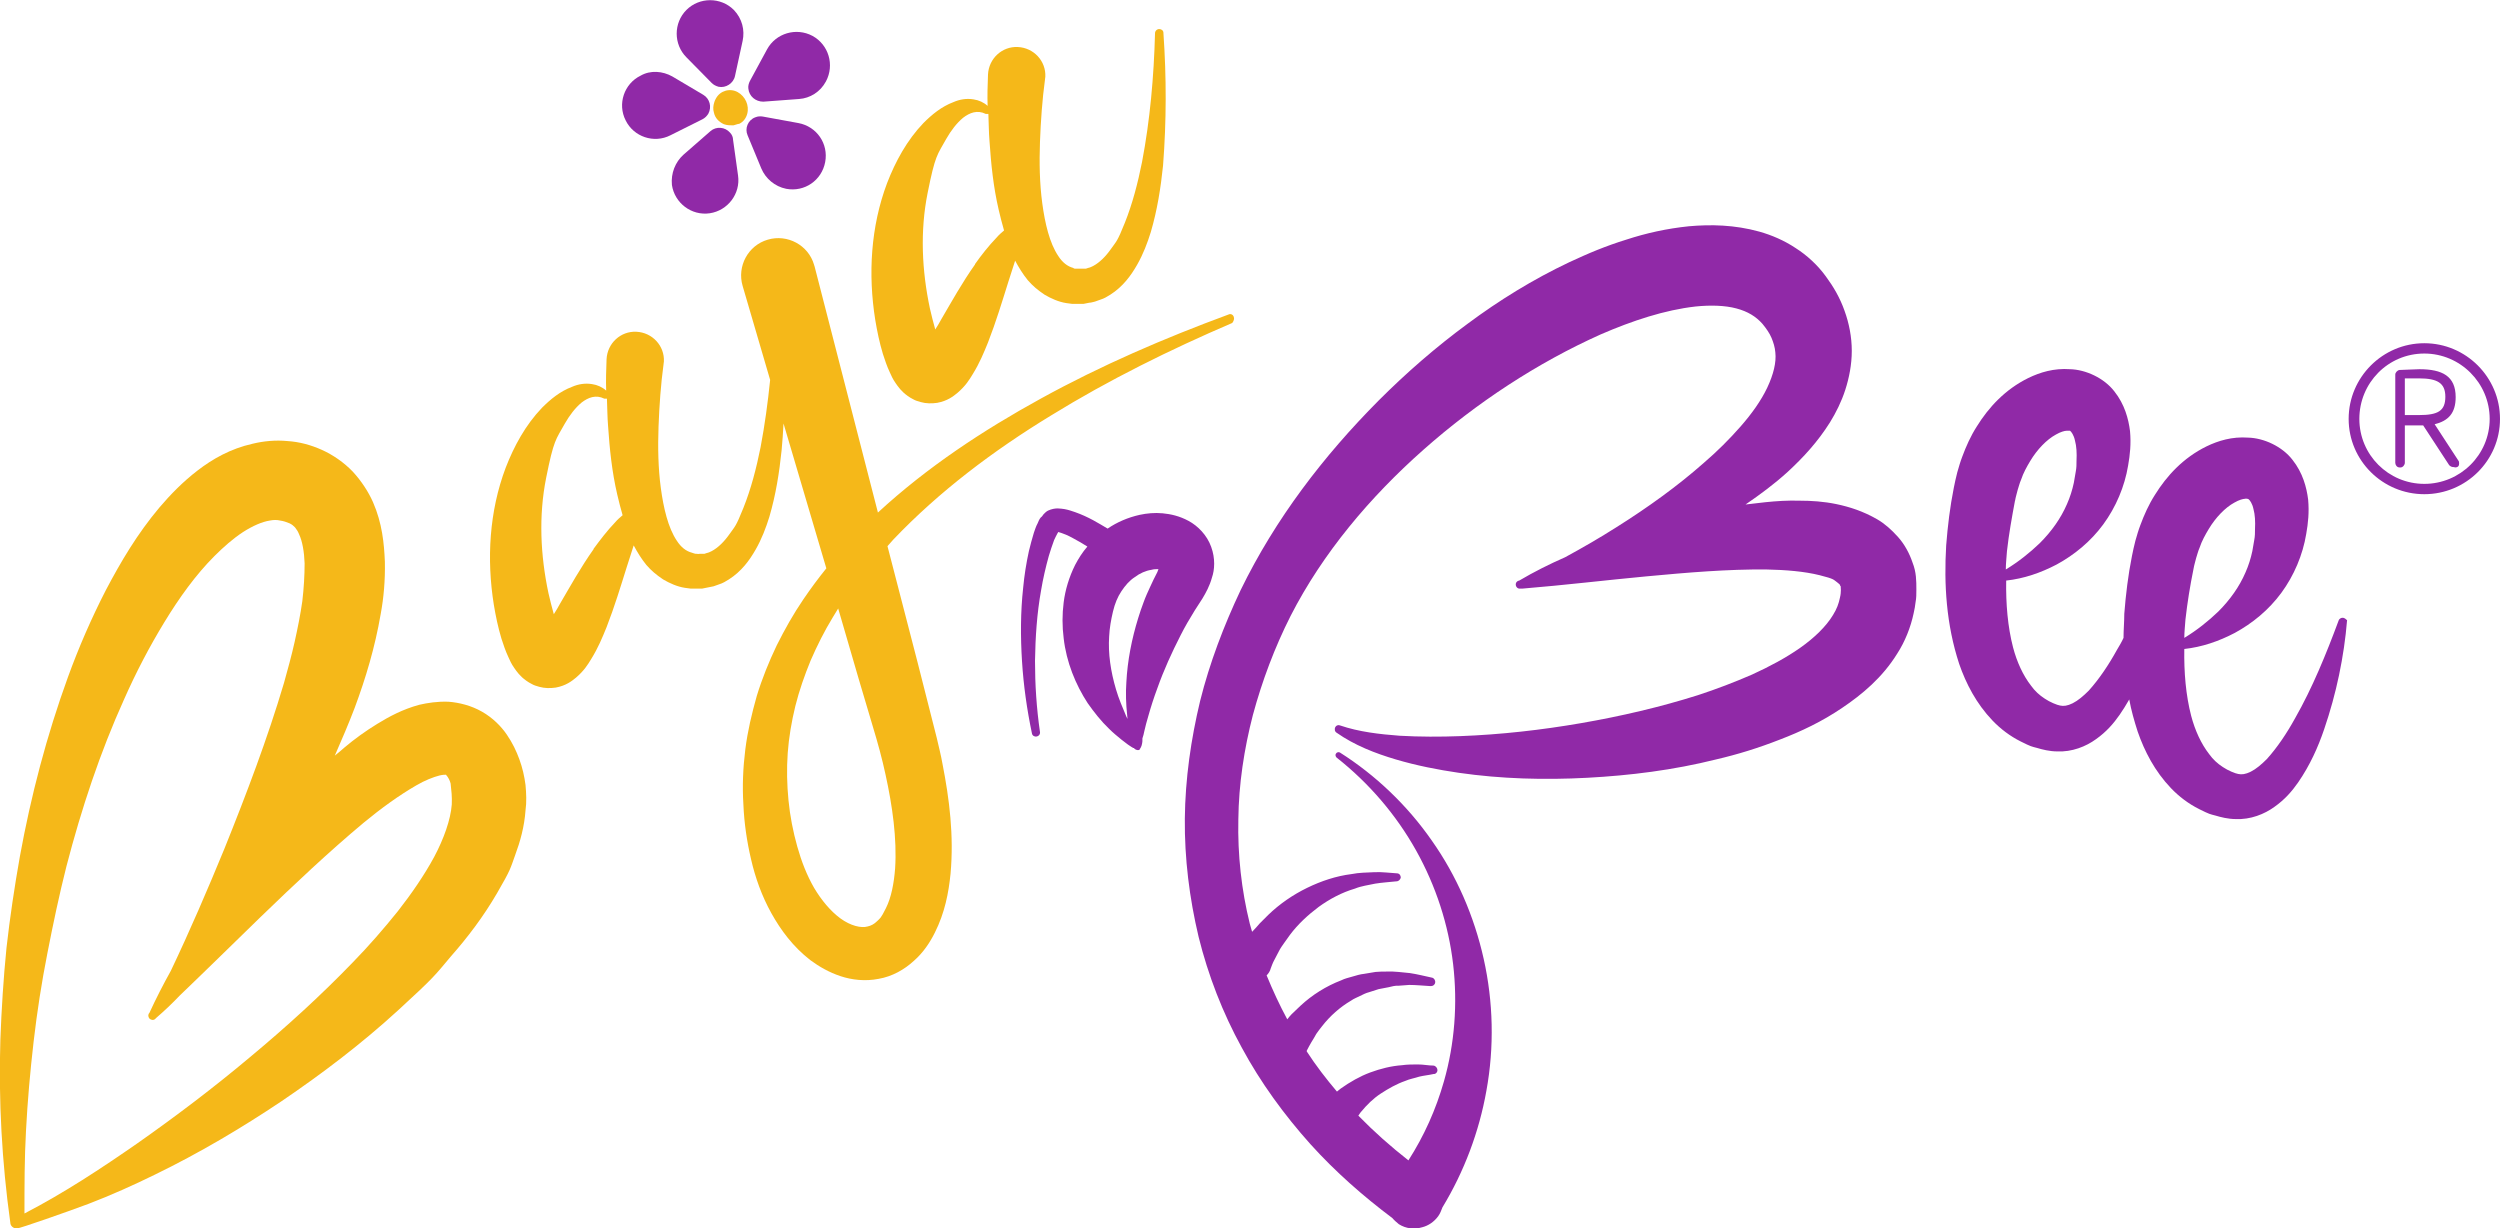 <?xml version="1.0" encoding="UTF-8"?>
<svg id="Layer_1" data-name="Layer 1" xmlns="http://www.w3.org/2000/svg" version="1.1" viewBox="0 0 654.1 321.4">
  <defs>
    <style>
      .cls-1 {
        isolation: isolate;
      }

      .cls-2 {
        fill: #9029a7;
      }

      .cls-2, .cls-3 {
        stroke-width: 0px;
      }

      .cls-3 {
        fill: #f5b819;
      }
    </style>
  </defs>
  <g>
    <g>
      <g>
        <path class="cls-2" d="M613.3,161.7c-.6-.2-1.2.1-1.4.6h0c-3.3,8.9-6.9,17.7-11.4,25.6-2.2,4-4.7,7.7-7.4,10.7-1.4,1.4-2.8,2.6-4.2,3.3s-2.4.8-3.3.6c-.7-.1-2.7-.9-4-1.8-1.4-.9-2.6-2-3.6-3.4-2.1-2.7-3.7-6.2-4.7-10-1.4-5.4-1.9-11.4-1.8-17.5,4.6-.5,9-2,13.2-4.2,4.6-2.5,8.9-6,12.2-10.5s5.6-9.9,6.5-15.4c.5-2.8.8-5.7.5-9-.4-3.2-1.4-7-4.1-10.4-2.7-3.5-7.5-5.7-11.6-5.8-4.2-.3-7.8.8-10.9,2.3-6.1,3-10.4,7.7-13.5,12.7-1.6,2.5-2.8,5.2-3.8,7.9-.5,1.3-.9,2.7-1.3,4.1-.3,1.3-.7,2.8-.9,4-1,5-1.6,10-2,15.1,0,2.1-.2,4.2-.2,6.3-.5,1.1-1.1,2.1-1.7,3.1-2.2,4-4.7,7.7-7.4,10.7-1.4,1.4-2.8,2.6-4.2,3.3s-2.4.8-3.3.6c-.7-.1-2.7-.9-4-1.8-1.4-.9-2.6-2-3.6-3.4-2.1-2.7-3.7-6.2-4.7-10-1.4-5.4-1.9-11.4-1.8-17.5,4.6-.5,9-2,13.2-4.2,4.6-2.5,8.9-6,12.2-10.5s5.6-9.9,6.5-15.4c.5-2.8.8-5.7.5-9-.4-3.2-1.4-7-4.1-10.4-2.7-3.5-7.5-5.7-11.6-5.8-4.2-.3-7.8.8-10.9,2.3-6.1,3-10.4,7.7-13.5,12.7-1.6,2.5-2.8,5.2-3.8,7.9-.5,1.3-.9,2.7-1.3,4.1-.3,1.3-.7,2.8-.9,4-1,5-1.6,10-2,15.1-.3,5.1-.3,10.2.2,15.4s1.5,10.4,3.2,15.6c1.8,5.2,4.5,10.4,8.7,14.8,2.1,2.2,4.6,4.1,7.4,5.5s2.8,1.3,4.3,1.7c1.3.4,3.3.9,5.2.9,3.9.2,7.6-1.3,10.2-3.2,2.7-1.9,4.6-4.1,6.2-6.4.9-1.3,1.7-2.6,2.5-4,.5,2.8,1.3,5.6,2.2,8.4,1.8,5.2,4.5,10.4,8.7,14.8,2.1,2.2,4.6,4.1,7.4,5.5s2.8,1.3,4.3,1.7c1.3.4,3.3.9,5.2.9,3.9.2,7.6-1.3,10.2-3.2,2.7-1.9,4.6-4.1,6.2-6.4,3.1-4.5,5.2-9.2,6.8-13.9s2.9-9.4,3.9-14.2,1.7-9.5,2.1-14.4c0,.2-.3-.3-.8-.5h0ZM527.2,131.1c.2-1.2.5-2,.7-2.9.3-.9.5-1.8.9-2.7.6-1.8,1.5-3.4,2.4-4.9,1.8-3,4.3-5.6,6.7-6.9,1.2-.7,2.3-1,2.8-1h.9c.3.2,1,1.1,1.3,2.6.4,1.4.5,3.3.4,5.2,0,1,0,1.9-.2,2.9l-.5,2.9c-.4,1.9-1,3.8-1.8,5.6-1.6,3.7-4,7.1-7.1,10.2-2.6,2.5-5.6,4.9-8.9,6.9,0-1.6.2-3.2.3-4.8.5-4.5,1.3-8.9,2.1-13.2h0ZM573.9,148.9c.2-1.2.5-2,.7-2.9.3-.9.5-1.8.9-2.7.6-1.8,1.5-3.4,2.4-4.9,1.8-3,4.3-5.6,6.7-6.9,1.2-.7,2.3-1,2.8-1,.3-.1.4,0,.5,0s.2,0,.4.1c.3.2,1,1.1,1.3,2.6.4,1.4.5,3.3.4,5.2,0,1,0,1.9-.2,2.9l-.5,2.9c-.4,1.9-1,3.8-1.8,5.6-1.6,3.7-4,7.1-7.1,10.2-2.6,2.5-5.6,4.9-8.9,6.9,0-1.6.2-3.2.3-4.8.5-4.4,1.2-8.8,2.1-13.2h0Z"/>
        <path class="cls-2" d="M316.9,143.1c-1.1-3.1-3.5-5.5-5.9-6.8s-4.7-1.8-6.8-2c-2.1-.2-4.1,0-6,.4-3.1.7-5.9,1.9-8.4,3.6-1.2-.7-2.5-1.5-3.8-2.2-1.5-.8-3-1.5-4.7-2.1-.9-.3-1.7-.6-2.8-.8-1-.1-2.3-.5-4.3.4-.2.1-.5.3-.7.5l-.3.3-.2.2c-.2.3-.4.6-.7.8-.2.3-.4.5-.5.8l-.3.7c-.5.9-.7,1.7-1,2.5-.5,1.6-.9,3.2-1.3,4.8-.7,3.2-1.2,6.4-1.5,9.6-.7,6.4-.7,12.8-.3,19.2.4,6.4,1.3,12.7,2.6,18.9.1.6.7.9,1.2.8.6-.1,1-.6.9-1.2-.9-6.2-1.3-12.4-1.3-18.6.1-6.2.5-12.4,1.6-18.5.5-3,1.2-6,2-8.9.4-1.4.9-2.8,1.4-4.2.3-.6.6-1.3.9-1.8l.2-.3c.1,0,.2,0,.3.1.5.1,1.1.4,1.7.6,1.2.5,2.5,1.3,3.8,2,.6.4,1.2.7,1.8,1.1-1.3,1.5-2.3,3.1-3.2,4.8-1.6,3.2-2.6,6.6-3,9.8-.4,3.1-.4,6.3,0,9.4.7,6.2,3.1,12.1,6.3,17,1.7,2.4,3.5,4.7,5.6,6.7,1,1,2.1,1.9,3.2,2.8.6.4,1.1.9,1.7,1.3l.9.6.5.3h.2c0,.1.1.2.1.2h.1c.3.4,1,.4,1.2.3.2-.3.6-.9.7-1.6.1-.3.1-.8.1-.9v-.5c.2-.6.4-1.3.5-1.9.3-1.3.6-2.5,1-3.8.7-2.5,1.5-5,2.4-7.4,1.7-4.8,3.8-9.4,6.1-13.9,1.1-2.2,2.4-4.4,3.7-6.5l2-3.1c.9-1.5,1.9-3.3,2.5-5.5.7-2,.9-5-.2-8h0ZM302.8,149.7c-.7,1.3-1.3,2.6-1.9,3.9s-1.2,2.6-1.7,4-1,2.7-1.4,4.1c-1.7,5.5-2.8,11.1-3.1,16.8-.2,2.8-.1,5.7.2,8.5,0,.4.1.7.1,1.1-.1-.2-.2-.4-.3-.6-1-2.4-2-4.7-2.7-7.1-1.4-4.7-2.1-9.4-1.8-13.9.1-2.2.5-4.4,1-6.5s1.2-3.8,2.2-5.3,2.1-2.8,3.5-3.7c1.3-1,2.9-1.7,4.3-1.9.7-.2,1.3-.2,1.9-.2-.1.3-.2.6-.3.8h0Z"/>
        <path class="cls-2" d="M500.4,147.2c-.8-2.4-2.1-4.8-3.8-6.7-1.7-1.9-3.5-3.5-5.4-4.6-3.8-2.2-7.4-3.3-10.7-4-3.4-.7-6.6-.9-9.6-.9-3.1-.1-6.1.1-9,.4-1.7.2-3.5.4-5.2.6,3.8-2.6,7.6-5.4,11.1-8.6,4-3.7,7.8-7.8,11-12.9,1.6-2.6,3-5.4,4-8.5s1.7-6.6,1.7-10.2-.7-7.2-1.9-10.5c-1.2-3.4-2.9-6.3-4.9-9-2.1-2.9-4.9-5.5-7.9-7.4-3-2-6.3-3.4-9.5-4.3-6.5-1.8-12.7-1.9-18.4-1.4-5.8.6-11.2,1.8-16.4,3.5-2.6.8-5.1,1.7-7.6,2.7s-4.9,2.1-7.3,3.2c-9.5,4.5-18.4,10-26.6,16.1-8.3,6.1-16,12.8-23.3,20.1-14.4,14.5-27,30.9-36.1,49.6-4.4,9.3-8.1,19-10.6,29-2.4,10-3.9,20.4-4,30.8s1.2,20.8,3.6,30.9c2.5,10.1,6.3,19.9,11.3,29,4.9,9.1,11.1,17.6,18,25.3,6.5,7.2,13.8,13.6,21.4,19.3.5.6,1.1,1.1,1.7,1.6,1.9,1.2,4.1,1.4,6.1.8,1.6-.4,3.1-1.4,4.2-2.9.5-.7.8-1.5,1.1-2.3,5.7-9.4,9.6-19.8,11.5-30.5,2.1-11.5,1.8-23.3-.7-34.5s-7.1-21.8-13.6-31c-6.4-9.2-14.7-17.1-24-23-.3-.2-.8-.1-1,.2-.3.3-.2.8.1,1.1,8.5,6.7,15.6,15,20.8,24.3,5.2,9.3,8.5,19.5,9.7,29.8s.4,20.8-2.4,30.6c-2.1,7.4-5.2,14.3-9.3,20.7-4.6-3.6-9-7.5-13.1-11.7.3-.4.5-.8.8-1.1,1.4-1.7,3.1-3.4,5.1-4.7s4.1-2.5,6.4-3.3c1.1-.5,2.4-.7,3.6-1.1,1.2-.3,2.5-.4,3.8-.7h.1c.5,0,.9-.5.9-1s-.4-1.1-1-1.2c-1.3,0-2.7-.3-4.1-.3s-2.8,0-4.2.2c-2.8.2-5.6.9-8.3,1.9-2.7,1-5.3,2.5-7.7,4.2-.3.3-.7.5-1,.8-2.8-3.3-5.5-6.8-7.9-10.5v-.2c.4-.8.8-1.5,1.2-2.2s.9-1.4,1.3-2.2c.5-.7,1-1.4,1.5-2,2.1-2.7,4.7-5,7.6-6.7.7-.5,1.5-.8,2.3-1.2.8-.4,1.6-.8,2.4-1l2.5-.8c.9-.2,1.7-.3,2.6-.5l1.3-.3c.4-.1.9-.1,1.4-.1l2.7-.2c1.8,0,3.7.2,5.5.3h.2c.5,0,1-.3,1.1-.9s-.3-1.2-.8-1.3c-1.9-.4-3.8-.9-5.8-1.2l-3-.3c-.5,0-1-.1-1.5-.1h-1.5c-1,0-2,0-3,.1l-3,.5c-1,.1-2,.4-3,.7-1,.3-2,.5-3,1-3.9,1.5-7.6,3.8-10.7,6.7-.8.7-1.5,1.5-2.3,2.2-.4.4-.7.8-1.1,1.3-2-3.7-3.8-7.6-5.4-11.5.5-.5.9-1.1,1.1-1.9.2-.5.5-1.4.9-2.1.4-.8.8-1.5,1.2-2.3.4-.8.9-1.5,1.4-2.2l1.5-2.1c2.1-2.8,4.7-5.2,7.5-7.3,2.9-2.1,6.1-3.8,9.5-4.8,1.7-.7,3.5-.9,5.3-1.3,1.8-.3,3.7-.4,5.5-.6h.2c.5-.1.9-.5,1-1,0-.6-.4-1.1-1-1.1-1.9-.1-3.9-.4-5.9-.3s-4,.1-6,.5c-4,.5-7.9,1.8-11.6,3.6s-7.2,4.2-10.2,7.1l-2.2,2.2c-.6.7-1.3,1.5-2,2.2-.2-.7-.4-1.4-.6-2.1-2.2-8.9-3.2-18.1-3-27.3.1-9.2,1.5-18.4,3.8-27.3,2.4-8.9,5.7-17.7,9.9-26,8.4-16.4,20.7-31,34.7-43.4s29.9-22.8,46.4-30.2c8.3-3.6,16.8-6.4,24.8-7.3,3.9-.4,7.7-.3,10.7.5s5.1,2.1,6.8,4c1,1.2,1.9,2.5,2.4,3.7s.9,2.5,1,3.8c.3,2.6-.5,5.8-2.1,9.2s-4.1,6.9-7,10.2-6.1,6.5-9.6,9.5c-6.9,6.1-14.7,11.7-22.8,16.8-4.4,2.8-8.9,5.4-13.5,7.9-4.1,1.8-8.1,3.8-12,6.1h0c-.6.1-1,.6-.9,1.2s.6,1,1.2.9h.6c11-.9,21.7-2.2,32.4-3.2,10.7-1,21.3-1.9,31.4-1.8,5,.1,9.9.5,13.9,1.5s3.6,1.2,4.5,1.8c.4.3.6.5.8.7,0,.1,0,.2.2.4,0,.3.2,1.4-.2,3-.3,1.5-.8,2.9-1.8,4.5-1.8,3-4.9,6-8.6,8.6s-8,4.9-12.6,7c-4.6,2-9.3,3.8-14.2,5.4-9.8,3.1-20.1,5.5-30.5,7.3s-21,3-31.6,3.4c-5.3.2-10.6.2-15.9-.1-5.3-.4-10.6-1-15.6-2.7h0c-.4-.2-1,0-1.2.4-.3.5-.2,1.2.3,1.5,4.7,3.3,10.1,5.4,15.5,7s11,2.7,16.5,3.5c11.1,1.6,22.4,1.9,33.6,1.3s22.5-2,33.7-4.8c5.6-1.3,11.1-3,16.7-5.2,5.5-2.1,11-4.7,16.3-8.3,5.2-3.5,10.5-7.9,14.4-14.2,2-3.1,3.5-6.8,4.3-10.6.2-.9.4-1.9.5-2.9.2-1,.2-2.1.2-3.2,0-2.3,0-4.6-1-7.1h0Z"/>
      </g>
      <g>
        <path class="cls-2" d="M209.1,25.9l-9.4.7c-2,0-3.7-1.4-3.9-3.4-.1-.7.1-1.4.4-2l4.5-8.3c2.3-4.2,7.6-5.8,11.9-3.5,4.2,2.3,5.8,7.6,3.5,11.9-1.5,2.8-4.2,4.4-7,4.6Z"/>
        <path class="cls-2" d="M199.2,44.1l-3.6-8.7c-.8-1.8.1-4,2-4.7.7-.3,1.4-.3,2-.2l9.3,1.7c4.8.9,7.9,5.4,7,10.2s-5.4,7.9-10.2,7c-3-.6-5.4-2.7-6.5-5.3Z"/>
        <path class="cls-2" d="M178.8,40.5l7.1-6.2c1.5-1.3,3.8-1.1,5.1.4.5.5.8,1.2.8,1.9l1.3,9.3c.7,4.8-2.7,9.2-7.4,9.9-4.8.7-9.2-2.7-9.9-7.4-.3-3.1.9-6,3-7.9h0Z"/>
        <path class="cls-2" d="M175.9,20l8.1,4.8c1.7,1,2.3,3.2,1.3,5-.4.6-.9,1.1-1.5,1.4l-8.4,4.2c-4.3,2.2-9.6.4-11.7-3.9-2.2-4.3-.4-9.6,3.9-11.7,2.6-1.5,5.8-1.2,8.3.2h0Z"/>
        <path class="cls-2" d="M194.3,10.7l-2,9.2c-.4,1.9-2.4,3.2-4.3,2.8-.7-.2-1.3-.5-1.8-1l-6.6-6.7c-3.4-3.4-3.4-9,0-12.4s9-3.4,12.4,0c2.2,2.3,2.9,5.3,2.3,8.1h0Z"/>
      </g>
    </g>
    <g>
      <path class="cls-3" d="M304.4,8.6c0-.6-.5-1-1.1-1s-1.1.5-1.1,1.1h0c-.3,11.3-1.3,22.7-3.4,33.7-1.1,5.5-2.5,10.9-4.5,15.9s-2.2,4.8-3.6,6.8-3,3.6-4.7,4.5c-.4.2-.8.4-1.3.5l-.6.2h-2.7c-.2,0-.4,0-.6-.2-1.5-.4-2.8-1.4-3.9-3.1-2.3-3.4-3.5-8.6-4.2-13.8s-.8-10.7-.6-16.1c.2-5.4.6-11.1,1.3-16.2h0c0-.3.1-.6.1-.8.2-4.1-3-7.6-7.2-7.8-4.1-.2-7.6,3-7.8,7.2-.1,2.8-.2,5.5-.1,8.2-1-.9-2.3-1.5-3.7-1.7-1.8-.3-3.6,0-5.2.7-3.2,1.2-5.7,3.3-7.9,5.5-4.3,4.5-7.3,10-9.5,15.7-4.3,11.4-5,23.9-3.1,35.8.5,3,1.1,5.9,2,8.9.5,1.5,1,3.1,1.8,4.8.4.9.8,1.8,1.5,2.8s1.5,2.2,3.2,3.4c.4.3.9.6,1.5.9.5.3,1.2.5,1.9.7,1.4.4,2.9.4,4.3.2,2.7-.5,4.2-1.7,5.3-2.6,2.1-1.8,3.1-3.4,4-4.9,1.8-2.9,2.9-5.6,4-8.3,2.1-5.4,3.7-10.7,5.3-15.8.6-1.9,1.2-3.8,1.8-5.6.9,1.7,2,3.5,3.3,5.1.6.7,1.3,1.4,2,2s1.5,1.2,2.4,1.8c1.7,1,3.7,1.9,5.7,2.2l1.5.2h3l1.5-.3c.5,0,1-.2,1.5-.3l1.4-.5c1-.3,1.8-.8,2.6-1.3,3.3-2.1,5.4-5,7-7.8s2.7-5.7,3.6-8.6c1.7-5.8,2.6-11.6,3.2-17.4.9-11.7.9-23.1.1-34.6h0ZM255.1,69.2c-3.4,4.8-6.1,9.7-8.8,14.3-.5.9-1,1.8-1.6,2.7-.5-1.8-1-3.7-1.4-5.5-2.1-9.9-2.6-20.2-.6-30.2s2.5-9.9,4.9-14.2c1.2-2.1,2.7-4.1,4.4-5.5,1.7-1.3,3.7-2.1,5.9-1h.7c.1,2.4.1,4.8.3,7.2.4,5.9,1,11.9,2.4,17.9.4,1.8.9,3.6,1.4,5.4-.7.6-1.3,1.1-1.9,1.8-2.2,2.3-4,4.6-5.7,7h0Z"/>
      <path class="cls-3" d="M322.8,82.9c-.2-.6-.8-.9-1.4-.6-16.8,6.2-33.3,13.3-49.1,22-15.1,8.3-29.7,17.9-42.6,29.8l-16.6-64.5s-.1-.2-.1-.3c-1.5-5.2-7-8.1-12.1-6.6-5.2,1.5-8.1,7-6.6,12.1h0l7.2,24.6c-.6,5.9-1.4,11.8-2.5,17.6-1.1,5.5-2.5,10.9-4.5,15.9s-2.2,4.8-3.6,6.8-3,3.6-4.7,4.5c-.4.2-.8.4-1.3.5l-.6.2h-1.3c0,.1-.7,0-.7,0-.2,0-.5,0-.7-.1s-.4-.1-.6-.2c-1.5-.4-2.8-1.4-3.9-3.1-2.3-3.4-3.5-8.6-4.2-13.8s-.8-10.7-.6-16.1.6-11.1,1.3-16.2h0c0-.3.1-.6.1-.8.2-4.1-3-7.6-7.2-7.8-4.1-.2-7.6,3-7.8,7.2-.1,2.8-.2,5.5-.1,8.2-1-.9-2.3-1.5-3.7-1.7-1.8-.3-3.6,0-5.2.7-3.2,1.2-5.7,3.3-7.9,5.5-4.3,4.5-7.3,10-9.5,15.7-4.3,11.4-5,23.9-3.1,35.8.5,3,1.1,5.9,2,8.9.5,1.5,1,3.1,1.8,4.8.4.9.8,1.8,1.5,2.8s1.5,2.2,3.2,3.4c.4.3.9.6,1.5.9.5.3,1.2.5,1.9.7,1.4.4,2.9.4,4.3.2,2.7-.5,4.2-1.7,5.3-2.6,2.1-1.8,3.1-3.4,4-4.9,1.8-2.9,2.9-5.6,4-8.3,2.1-5.4,3.7-10.7,5.3-15.8.6-1.9,1.2-3.8,1.8-5.6.9,1.7,2,3.5,3.3,5.1.6.7,1.3,1.4,2,2s1.5,1.2,2.4,1.8c1.7,1,3.7,1.9,5.7,2.2l1.5.2h3l1.5-.3c.5-.1,1-.2,1.5-.3l1.4-.5c1-.3,1.8-.8,2.6-1.3,3.3-2.1,5.4-5,7-7.8s2.7-5.7,3.6-8.6c1.7-5.8,2.6-11.6,3.2-17.4.2-2.3.4-4.7.5-7l11.2,37.9c-2.1,2.6-4.1,5.3-6,8.1-2.6,3.8-4.9,7.9-7,12.1-2,4.2-3.8,8.6-5.2,13.2-1.3,4.6-2.4,9.2-3,14s-.8,9.6-.5,14.4c.2,4.8.9,9.6,2,14.3,1.1,4.8,2.8,9.6,5.3,14.1s5.7,8.8,10.2,12.3c2.3,1.7,4.9,3.2,7.9,4.2s6.5,1.4,10,.7c3.5-.6,6.7-2.4,9.2-4.7,2.5-2.2,4.2-4.8,5.5-7.4,2.6-5.2,3.6-10.4,4.1-15.4.9-10-.3-19.5-2.1-28.7-.4-2.3-1-4.6-1.5-6.8l-1.7-6.7-3.3-13-7.9-30.5c.5-.6,1-1.1,1.5-1.7,12-12.6,26.2-23.3,41.3-32.5,15.1-9.3,31.1-17.2,47.4-24.2.4-.5.6-1.1.4-1.6h0ZM155.3,143.7c-3.4,4.8-6.1,9.7-8.8,14.3-.5.9-1,1.8-1.6,2.7-.5-1.8-1-3.7-1.4-5.5-2.1-9.9-2.6-20.2-.6-30.2s2.5-9.9,4.9-14.2c1.2-2.1,2.7-4.1,4.4-5.5,1.7-1.3,3.7-2.1,5.9-1h.7c.1,2.4.1,4.8.3,7.2.4,5.9,1,11.9,2.4,17.9.4,1.8.9,3.6,1.4,5.4-.7.6-1.3,1.1-1.9,1.8-2.2,2.3-4,4.7-5.7,7h0ZM224.6,177.4l3.8,12.8c1.3,4.3,2.4,8.3,3.3,12.5,1.8,8.2,3,16.7,2.5,24.5-.3,3.9-1,7.6-2.4,10.4s-1.5,2.6-2.3,3.4-1.6,1.2-2.5,1.4c-1.7.5-4.5-.2-7.1-2.1s-5-4.8-6.9-8c-1.9-3.3-3.3-6.9-4.4-10.8s-1.9-8-2.3-12.1-.5-8.2-.2-12.4c.3-4.1,1-8.2,2-12.3,1-4,2.4-8,4-11.9,1.7-3.9,3.6-7.7,5.8-11.3.5-.8.9-1.5,1.4-2.3l5.3,18.2h0Z"/>
      <path class="cls-3" d="M137.5,205.4c-.3-2.3-.8-4.5-1.6-6.7s-1.8-4.3-3.3-6.5-3.7-4.4-6.5-6-6-2.4-8.8-2.6c-2.9-.1-5.4.3-7.6.8-4.4,1.2-7.9,3.1-11,5s-6,4-8.6,6.2c-.8.7-1.6,1.4-2.5,2.1,1.8-4.1,3.6-8.3,5.2-12.5,2.9-7.8,5.3-15.8,6.8-24.5.8-4.3,1.2-8.9,1.1-13.7-.2-4.8-.7-10.1-3.1-15.6-1.2-2.7-3-5.5-5.3-8-2.3-2.4-5.2-4.4-8.1-5.7s-5.9-2.1-9-2.3c-3.1-.3-6.2,0-9.1.7-5.8,1.3-10.5,4-14.4,7s-7.1,6.3-10,9.7c-5.8,6.9-10.1,14.2-14,21.6-3.8,7.4-7.1,15-9.9,22.7-5.6,15.4-9.7,31.1-12.6,47-1.4,7.9-2.6,15.9-3.5,23.9-.8,8-1.3,16-1.6,24-.5,16,.4,32.1,2.6,47.9,0,.9.9,1.6,1.8,1.5.7,0,13-4.3,18.6-6.4,6-2.3,11.8-4.9,17.5-7.7,11.5-5.6,22.5-12.1,33.1-19.2,10.6-7.2,20.9-15,30.5-23.8s9.5-9,13.8-14.1c4.4-5,8.5-10.4,12.1-16.6s3.4-6.3,4.7-9.9c1.3-3.5,2.4-7.4,2.7-11.7.3-2.1.2-4.4,0-6.6h0ZM116.3,203.1h0c.2,0,0,0,0,0ZM118.2,210.5c-.3,4-2.1,9-4.6,13.7-2.6,4.8-5.9,9.6-9.5,14.2-3.7,4.6-7.6,9.1-11.8,13.4-8.4,8.7-17.4,16.9-26.9,24.8-9.4,7.9-19.3,15.4-29.4,22.5-9.5,6.6-19.2,13-29.6,18.4,0-7.2,0-14.4.4-21.6.4-7.8,1.1-15.6,2-23.4s2.1-15.5,3.6-23.1c1.5-7.7,3.1-15.3,5-22.8,3.9-15,8.8-29.8,15.1-43.7,3.1-7,6.6-13.7,10.5-20.1s8.2-12.4,13.1-17.3c2.4-2.4,4.9-4.6,7.5-6.3,2.5-1.6,5-2.7,7-3,1-.2,1.9-.2,2.7,0,.8.1,1.7.4,2.4.7.7.3,1.1.7,1.5,1.1.4.5.8,1.1,1.1,1.9.8,1.7,1.3,4.5,1.4,7.5,0,3.1-.2,6.5-.6,9.9-.5,3.5-1.2,7-2,10.6s-1.8,7.2-2.8,10.8c-4.3,14.5-9.8,29-15.6,43.4-4.4,10.7-9,21.4-14,31.9-2,3.6-3.9,7.3-5.6,11h0c-.4.4-.4,1,0,1.5.4.4,1.1.5,1.5.1l.3-.3c2.1-1.8,4.2-3.8,6.1-5.8,7.1-6.8,14.1-13.7,21.1-20.5,8.9-8.6,17.9-17.1,27-24.7,4.6-3.8,9.3-7.2,13.8-9.8,2.2-1.3,4.5-2.2,6.1-2.6.8-.2,1.4-.2,1.7-.2h0s0,.1.3.4c.3.4.7,1.1.9,1.9.2,1.8.4,3.5.3,5.5h0Z"/>
      <path class="cls-3" d="M191.9,32.8c-.8,0-1.7,0-2.5-.3-1.3-.6-2.3-1.6-2.6-3-.3-.9-.2-1.9.1-2.8.1-.3.2-.6.4-.9,1.1-2.1,3.7-2.8,5.7-1.7s3.1,3.5,2.5,5.7c-.3,1.1-1,2.1-2.1,2.6-.4,0-1,.3-1.5.4h0Z"/>
    </g>
  </g>
  <g class="cls-1">
    <path class="cls-2" d="M634.3,129.3c-10.9,0-19.8-8.8-19.8-19.7s8.9-19.8,19.8-19.8,19.8,8.9,19.8,19.8-8.9,19.7-19.8,19.7ZM634.3,92.5c-9.5,0-17,7.7-17,17.1s7.6,17,17,17,17.1-7.6,17.1-17-7.7-17.1-17.1-17.1ZM642.2,122.2h-.4c-.4,0-.8-.3-1-.5l-6.8-10.4h-4.8v9.8c0,.5-.5,1.2-1.1,1.2h-.3c-.7,0-1.1-.7-1.1-1.2v-23.1c0-.5.5-1.1,1.1-1.2,1.1,0,3.8-.2,5.2-.2,6,0,9.5,1.8,9.5,7.3h0c0,4.2-1.9,6.2-5.5,7.1l6.2,9.5c.2.2.2.5.2.8,0,.5-.2,1-1.1,1h-.1ZM639.8,103.8c0-3.6-2.1-4.8-6.9-4.8s-2.6,0-3.7,0v9.6h3.7c5,0,6.9-1.1,6.9-4.8h0Z"/>
  </g>
</svg>